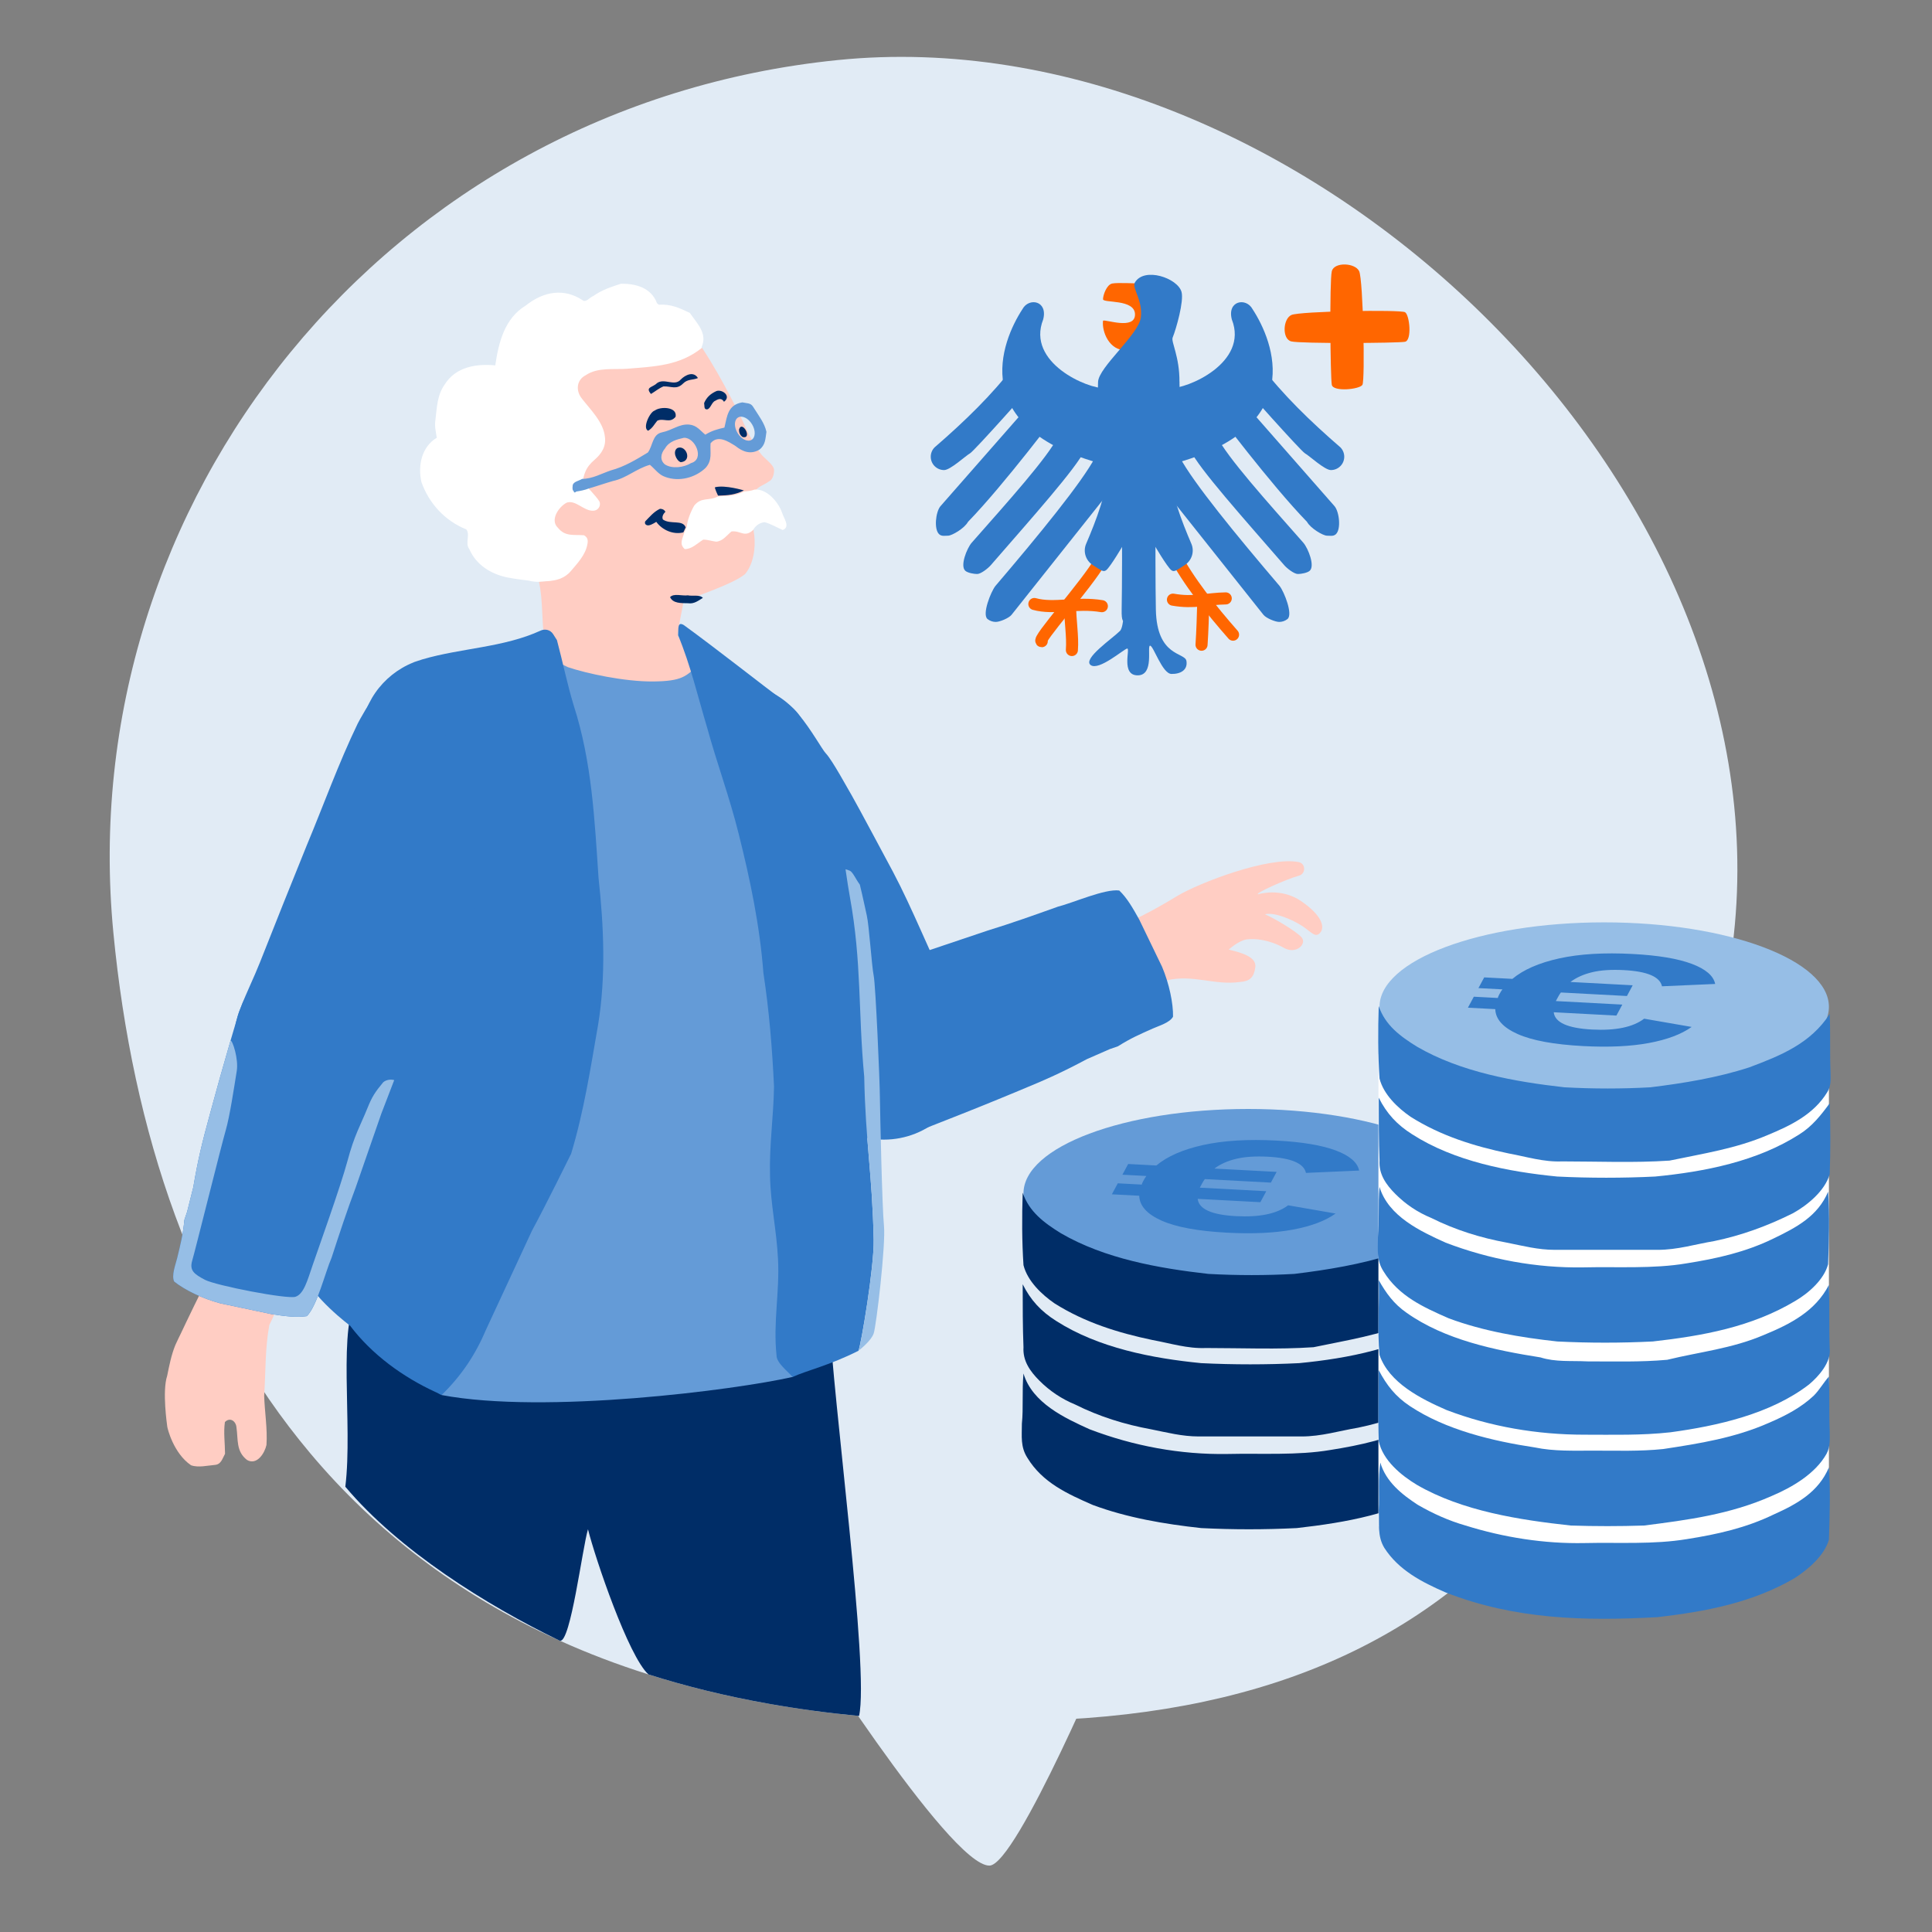 <?xml version="1.0" encoding="UTF-8"?>
<svg id="Illus" xmlns="http://www.w3.org/2000/svg" viewBox="0 0 480 480">
  <rect x="0" y="0" width="480" height="480" fill="#808080" stroke="none"/>
  <defs>
    <style>
      .cls-1 {
        fill: #002d67;
      }

      .cls-2 {
        fill: none;
        stroke: #f60;
        stroke-linecap: round;
        stroke-miterlimit: 10;
        stroke-width: 3px;
      }

      .cls-3 {
        fill: #e1ebf5;
      }

      .cls-4 {
        fill: #96bee6;
      }

      .cls-5 {
        fill: #327ac8;
      }

      .cls-6 {
        fill: #fff;
      }

      .cls-7 {
        fill: #f60;
      }

      .cls-8 {
        fill: #649bd7;
      }

      .cls-9 {
        fill: #ffcdc3;
      }

      .cls-10 {
        fill: #002d67;
      }
    </style>
  </defs>
  <path class="cls-3" d="M197.226,402.185s38.585,61.32,48.578,61.32c6.738 0,30.44-56.54,30.44-56.54l-79.018-4.78Z"/>
  <path class="cls-3" d="M430.75,232.401c-12.383,112.775-52.962,188.877-166.265,194.789-18.242.95-35.238.623-51.062-.865-7.78-.739-15.265-1.753-22.485-3.04-10.525-1.869-20.459-4.307-29.833-7.284-7.706-2.428-15.032-5.225-21.979-8.361h-.011c-.148-.063-.285-.127-.433-.201-25.199-11.422-45.53-27.246-61.597-46.375-29.041-34.53-44.147-79.818-48.919-129.338C17.863,124.662,96.013,26.296,208.081,14.926c112.881-11.454,235.273,102.683,222.669,217.475Z"/>
  <path class="cls-10" d="M213.423,426.325c-7.78-.739-15.265-1.753-22.485-3.04-10.525-1.869-20.459-4.307-29.833-7.284-4.94-4.412-13.217-28.819-15.022-36.061-1.404,4.645-4.318,28.26-6.957,27.7h-.011c-.032-.01-.074-.021-.105-.042-.106-.053-.222-.105-.327-.158-17.693-8.593-39.576-22.211-52.888-38.067,1.932-15.718-2.175-40.252,3.368-47.842l116.903,5.627c.718,19.382,9.997,87.735,7.358,99.168Z"/>
  <g>
    <path class="cls-9" d="M47.462,364.042c-4.394-3.004-5.868-9.208-5.906-9.599-.037-.392-1.299-8.796-.022-12.629.515-2.545,1.013-5.101,1.987-7.529,0,0,.024-.078.12-.272.021-.034.034-.094.055-.127.131-.29.346-.757.7-1.488.055-.128.127-.246.192-.391.055-.128.126-.245.192-.39.055-.128.1-.24.172-.357.71-1.504,1.753-3.705,3.302-6.887,2.764-5.741,5.577-10.92,6.368-12.329.126-.245.208-.38.208-.38.075-.161.157-.296.25-.448,2.635-4.319,8.291-5.689,12.61-3.054,3.95,2.41,5.437,7.306,3.658,11.433-.001.115-.035.209-.07.303-1.284,2.861-4.364,9.308-4.364,9.308-1.086,5.863-.882,11.615-1.28,17.599.12,3.924.845,8.218.572,12.18-.427,2.023-2.351,5.139-4.823,3.747-2.753-2.141-2.189-4.957-2.632-8.086-.124-1.574-1.598-2.636-2.873-1.338-.377,2.584.028,5.322.033,7.885-.688,1.241-.965,2.64-2.539,2.764-1.77.142-4.091.733-5.91.085Z"/>
    <g>
      <path class="cls-9" d="M323.498,230.039c-2.313-1.504-6.767-3.485-9.231-2.893,2.274.965,7.672,4.145,9.091,5.718,1.419,1.573-1.27,4.378-4.375,2.633-3.55-1.996-7.203-2.409-9.252-2.104-2.05.304-4.455,2.537-4.455,2.537,3.3.772,6.938,1.839,6.601,4.377-.337,2.538-1.372,3.464-3.702,3.649-6.502.938-11.635-1.967-18.409-.376-1.154.251-4.924,2.126-6.078,2.377-0-.001-.001-.002-.001-.002-2.997,1.109-6.541.556-9.119-1.925-2.581-2.484-3.346-6.467-1.899-9.743,1.132-2.562,3.226-4.161,5.567-4.837,1.956-.68,4.403-1.211,6.232-2.325,3.597-1.801,8.09-4.566,8.09-4.566,5.447-3.256,22.67-9.853,30.103-8.374,1.781.354,1.805,2.91.051,3.379-3.116.834-11.224,4.504-10.12,4.615,0,0,5.562-1.792,10.684,1.709,5.122,3.501,5.816,6.316,4.866,7.652-1.25,1.758-2.327.002-4.64-1.503Z"/>
      <g>
        <path class="cls-5" d="M166.308,177.319c-2.726,3.301-4.261,7.211-4.645,11.16-.012.26-.044.505-.056.765-.046.876-.039,1.728.025,2.594.012.314.023.628.051.922.021.221.062.458.103.695.1.658.216,1.296.353,1.95.047.107.078.234.109.36.062.458.157.875.253,1.292.415,1.629.944,3.284,1.583,4.929.301.824.623,1.664.98,2.502,4.539,9.875,10.193,19.383,15.243,28.968,5.021,9.291,9.954,18.323,15.029,27.506,1.957,3.54,3.673,7.402,5.591,10.781.345.671.729,1.325,1.151,1.961.013.021.025.046.039.067.003.004.001-.009.004-.007,1.114,1.671,2.48,3.212,4.109,4.557,8.957,7.396,22.212,6.13,29.608-2.826,4.329-5.242,5.668-11.952,4.258-18.103l.019-.015c.006-1.929-3.476-8.973-4.809-11.979-4.025-8.161-8.709-19.862-13.435-28.773,0,0-9.336-17.483-10.239-18.972-.902-1.49-4.801-8.737-6.45-10.471-.883-.898-3.649-5.992-6.764-9.681-.04-.033-.06-.05-.063-.087-.316-.396-.645-.735-.954-1.058-.024-.053-.064-.087-.104-.12-.557-.596-1.168-1.168-1.832-1.716-8.815-7.279-21.859-6.033-29.154,2.802Z"/>
        <circle class="cls-5" cx="182.329" cy="190.947" r="1.85"/>
      </g>
      <path class="cls-8" d="M204.164,274.501c0,4.802-.679,9.448-1.957,13.833-5.976,20.906,12.339,39.252-5.293,53.767-14.113,3.214-61.505,9.343-87.2,4.494,0-.6-5.617-73.294-5.59-73.894.025-.261.025-.522.025-.783.131-12.137,1.097-59.717,1.592-71.227-8.17-1.357-14.381-8.482-14.381-17.069,0-7.151,4.333-13.285,10.492-15.895.052-.026.078-.026.078-.026.417-.235.861-.418,1.279-.601.052,0,2.924-.939,2.976-.965,0,0,3.549-1.227,9.5-2.323,1.827-.339,5.768-1.122,8.718-1.513l2.27-.418s25.917-3.784,48.259,4.098c3.681,1.279,13.676,6.316,16.103,8.065,7.152,5.168,7.805,11.901,7.543,15.451-.157,2.245.052,4.724,0,6.968-.105,5.272-.157,6.734,0,9.161.705,10.284.705,14.433.705,14.433,1.018,9.84,1.41,19.575,2.323,30.38.574,4.176,1.305,10.205,1.984,16.443.052.287.078.574.105.861.131,1.305.261,2.61.391,3.915,0,.105,0,.209.026.287.026.861.052,1.696.052,2.558Z"/>
      <g>
        <path class="cls-5" d="M209.267,244.176c-9.187,7.108-10.872,20.317-3.764,29.504,4.636,5.991,11.865,8.768,18.882,8.019.615-.039,1.395-.06,2.1-.266.246-.072,2.156-.636,2.365-.71.459-.155,2.751-1.071,3.583-1.392,8.636-3.382,13.815-5.475,20.456-8.237,7.207-2.969,10.977-4.665,17.145-7.953l5.695-2.492c.041-.032,2.005-.693,2.005-.693,3.336-2.086,5.282-2.898,8.637-4.405,1.52-.68,4.28-1.463,5.066-2.963.066-3.285-.939-8.162-2.719-12.381l-5.672-11.733c-1.61-2.887-3.026-5.379-4.969-7.229-3.567-.474-11.403,3.048-15.267,4.025-5.712,2.043-11.637,4.153-17.426,5.926-.057.011-18.409,6.191-18.409,6.191l-11.22,3.369c-.03.02-.083.049-.123.073-2.238.728-4.396,1.823-6.364,3.346Z"/>
        <circle class="cls-5" cx="222.137" cy="260.81" r="1.85" transform="translate(-81.195 420.048) rotate(-77.276)"/>
      </g>
      <g>
        <path class="cls-6" d="M171.386,77.739c-2.493-1.166-4.724-2.267-7.702-2.023l-.459-.391c-1.427-3.822-5.196-4.882-8.96-4.831-2.418.798-4.672,1.497-6.857,3.046-.914.332-1.823,1.776-2.744.996-4.432-2.89-9.437-2.308-14.098,1.413-5.22,3.168-6.695,9.198-7.518,14.831-4.748-.467-9.815.377-12.543,4.711-1.917,2.726-1.935,5.639-2.343,9.012-.221,1.474.145,2.814.349,4.253-3.752,2.277-4.743,6.897-3.806,11.016,1.892,5.325,5.841,9.625,11.153,11.758,1.055,1.369-.408,3.373.746,4.905,1.688,3.886,5.3,6.159,9.395,7.021,1.825.346,3.731.613,5.629.831l.004.026s1.483.482,4.678.107c1.027-.063,2.04-.192,2.964-.515.042-.009.076-.014.119-.024,5.368-1.244,20.557-13.441,27.172-22.802,6.644-9.401,6.516-12.144,7.125-15.903,1.512-9.334.617-18.943.617-18.943h0c1.52-3.378-1.077-5.82-2.923-8.494Z"/>
        <path class="cls-9" d="M192.304,116.61c.071.858-.222,2.592-1.291,3.009-1.191.916-2.839,1.277-3.358,2.421-.087.167-.139.384-.166.613-.907,3.088-.421,7.857-.195,9.647.012.036.017.054.004.079.044.267.066.459.095.551.383,3.241-.211,7.251-2.297,9.711-2.966,2.458-11.749,5.295-15.316,6.802-.181,1.898-1.387,6.43-1.308,8.387.172,2.127,6.107,5.656,4.975,7.454-3.037,2.74-3.949,3.949-11.115,4.025-7.165.075-16.741-2.023-21.225-3.549-1.876-.868-4.103-1.966-5.362-3.67-.682-1.145-.43-2.186-.531-3.454-.661-4.754-.322-9.537-1.293-14.073.555-.029,1.292-.124,1.863-.155,2.322-.128,4.445-.655,6.015-2.5,1.562-1.834,3.605-3.98,4.092-6.495.265-1.064.181-1.898-.807-2.427-2.568-.21-4.659.391-6.47-1.859-2.039-1.897.168-5.236,2.224-6.265,2.238-.707,4.196,2.137,6.582,2.023,1.117-.012,1.95-1.176,1.527-2.263-.623-1.024-1.515-1.883-2.29-2.819l-.019.006c-.012-.036-.035-.049-.065-.08-.029-.031-.059-.061-.094-.11-.155-.171-.427-.465-.827-.779-.644-.517-.827-1.54-.827-1.54.093-.53.221-1.01.36-1.454.07-.223.146-.426.24-.636.465-1.127,1.197-2.039,2.329-3.017,1.761-1.517,2.889-3.334,2.517-5.778-.384-3.561-3.642-6.715-5.641-9.305-1.717-2.079-1.343-4.759.884-5.883,2.995-2.047,6.998-1.35,10.394-1.621,6.805-.568,12.958-.731,18.509-5.205,2.775,4.227,5.158,8.477,7.477,12.968.041.067.1.188.163.329.128.279.333.675.563,1.083l.169.347,1.008,1.923,2.128,4.617.882,1.557s.736,1.418,1.06,1.936c.063.2.864,1.178,1.006,1.373.878,1.324,3.168,2.682,3.43,4.08Z"/>
        <g>
          <path class="cls-1" d="M163.228,95.191c1.859-1.351,4.357.927,5.919-.914,1.107-1.118,3.164-2.143,4.253-.349-1.241.53-2.552.209-3.659,1.328-1.661,1.678-2.942.67-4.905.745-1.078.431-2.121,1.287-3.099,1.881-1.514-1.76.385-1.573,1.492-2.691Z"/>
          <path class="cls-1" d="M162.673,102.001c1.369-1.054,5.657-.978,5.179,1.545-1.398,1.742-2.977.244-4.544.972-.781.92-1.136,1.806-2.278,2.499-1.509-.647.467-4.748,1.644-5.016Z"/>
          <path class="cls-1" d="M178.03,97.145c1.503-.466,3.705,1.323,1.846,2.674-.594-.979-1.346-.746-2.161-.251-.915.332-1.2,2.068-2.051,2.138-.85.07-.594-.979-.728-1.567.647-1.509,1.69-2.365,3.094-2.994Z"/>
          <path class="cls-6" d="M172.482,125.606c1.789-2.202,3.595-1.066,5.977-2.289,2.388-.11,4.189-.087,6.408-1.211.851-.07,1.701-.14,2.616-.471,2.977-.244,5.808,2.949,6.803,5.693.367,1.34,2.178,3.589.186,4.352-1.509-.647-2.953-1.556-4.526-1.941-1.276.105-2.319.961-2.837,1.945-2.15,1.975-3.076.081-5.365.355-1.206.955-2.115,2.4-3.816,2.539-1.212-.158-2.097-.513-3.21-.507-1.468.891-2.802,2.371-4.603,2.347-1.479-1.334-.471-2.616-.087-4.189l.583-1.247c.123-1.637.898-3.67,1.871-5.377Z"/>
          <path class="cls-9" d="M187.297,132.379c.04.188.073.357.095.551-.029-.091-.051-.284-.095-.551Z"/>
          <path class="cls-1" d="M168.317,111.3c2.156-.862,3.78,3.286.803,3.53-1.148-.42-2.108-2.738-.803-3.53Z"/>
          <path class="cls-1" d="M163.985,126.406c.687.029,1.049.257,1.346.746-.717.658-.909,1.445-.612,1.934,1.905,1.299,4.876-.058,5.639,1.935l-.583,1.247c-2.517.635-5.272-.595-6.722-2.617-.816.495-1.794,1.089-2.418.798-.623-.291-.332-.915-.332-.915,1.107-1.118,2.115-2.4,3.682-3.128Z"/>
          <path class="cls-1" d="M177.639,121.058c2.517-.635,7.171.782,7.171.782-2.22,1.124-3.933,1.216-6.406,1.301-.099-.163-.929-1.984-.765-2.083Z"/>
          <path class="cls-1" d="M166.476,148.356c.944-1.019,2.977-.244,4.416-.448,1.049.257,2.977-.244,3.734.636-1.142.693-2.185,1.549-3.659,1.328-1.8-.023-3.763.052-4.491-1.515Z"/>
          <path class="cls-1" d="M183.61,106.706c.74-2.458,3.448,2.372.926,1.893-.722-.454-.955-1.206-.926-1.893Z"/>
        </g>
        <path class="cls-9" d="M182.802,101.1l-.012.024-.169-.347c.052.103.123.201.181.323Z"/>
        <path class="cls-8" d="M189.144,104.26c-.212-.353-.423-.707-.653-1.054-.477-.75-.961-1.458-1.408-2.177-.588-.975-1.617-.81-2.657-1.062-3.625.625-3.754,3.387-4.445,6.266-1.775.401-3.121.766-4.747,1.76-1.281-1.016-2.07-2.308-3.974-2.507-2.585-.204-4.071,1.366-6.85,1.944-2.356.524-2.207,3.338-3.446,4.991-2.937,1.788-5.88,3.558-9.147,4.43-2.409.801-4.542,2.095-7.192,2.131-.804.494-2.244.689-2.343,1.64-.109.795-.014,1.286.226,1.35.077.436.318.5.668.149,1.029-.165,2.033-.342,3.12-.765,2.092-.601,3.907-1.254,5.998-1.854,3.379-.707,5.74-3.053,9.177-4.019,1.387,1.163,2.182,2.473,3.857,3.024,3.437,1.256,7.456.167,9.987-2.274,1.727-1.946,1.068-3.779,1.22-6.088,1.785-2.205,4.419-.455,6.218.678,1.746,1.41,3.768,2.172,5.906.897,1.534-1.165,1.492-2.693,1.76-4.438-.253-1.121-.727-2.112-1.273-3.02ZM171.707,115.046c-1.795,1.089-4.673,1.497-6.478.36-1.282-1.008-1.159-2.645.012-4.025.974-1.707,2.902-2.207,4.667-2.609,2.814-.145,5.231,5.308,1.8,6.274ZM186.732,109.275c-.991.602-2.549-.152-3.478-1.684-.929-1.532-.879-3.261.111-3.862.991-.602,2.549.152,3.478,1.684.929,1.532.879,3.261-.111,3.862Z"/>
      </g>
      <path class="cls-5" d="M148.707,218.13c-.991-14.616-1.644-28.788-6.159-42.83-1.645-5.403-2.741-10.884-4.176-16.26-.304-.511-.631-1.022-.973-1.533-.672-1.006-1.951-1.354-3.05-.85-9.234,4.238-19.699,4.319-29.372,7.153l-.352.115c-.389.112-.77.242-1.149.376l-.586.192c-.05.019-.082.051-.13.07-7.736,3.058-13.217,10.587-13.217,19.411,0,9.431,6.254,17.394,14.839,19.986-.496,12.52-2.312,37.03-7.243,53.576-5.341,17.918-25.353,48.823-21.982,58.475,2.155,6.17,11.825,13.357,11.825,13.357,5.377,7.125,13.076,12.737,21.193,16.469.548.209.992.548,1.54.757,4.959-4.828,8.456-10.101,11.092-16.365,1.831-3.918,11.371-24.49,11.371-24.49,3.35-6.155,9.718-19.097,9.718-19.097,3.184-10.544,4.828-21.298,6.708-32.077,1.957-11.954,1.409-24.482.104-36.436Z"/>
      <g>
        <path class="cls-5" d="M110.601,163.451c-4.281,0-8.273,1.305-11.563,3.523-.208.157-.417.287-.626.444-.705.522-1.357,1.07-1.984,1.67-.234.209-.47.418-.678.626-.157.157-.314.339-.47.522-.443.496-.862.992-1.279,1.514-.052.104-.131.209-.208.313-.314.339-.575.679-.835,1.018-.992,1.357-1.931,2.819-2.793,4.359-.443.757-.887,1.54-1.305,2.349-4.724,9.787-8.456,20.202-12.632,30.198-3.967,9.787-7.792,19.342-11.641,29.102-1.484,3.763-3.369,7.545-4.754,11.175-.298.693-.558,1.406-.779,2.136-.008.024-.019.048-.027.072-.001.005.008-.004.008-.001-.579,1.923-.898,3.958-.898,6.069,0,11.615,9.415,21.031,21.031,21.031,6.798,0,12.825-3.239,16.67-8.243l.024.005c1.491-1.224,4.706-8.393,6.175-11.335,3.73-8.3,9.771-19.362,13.634-28.679,0,0,7.537-18.33,8.11-19.974.575-1.644,3.681-9.265,3.967-11.641.131-1.253,2.199-6.213,3.06-10.963,0-.052.154-.719.18-.745.095-.493.09-.685.143-1.129.024-.083.037-.161.037-.213.105-.809.157-1.644.157-2.505,0-11.432-9.266-20.697-20.723-20.697Z"/>
        <circle class="cls-5" cx="110.293" cy="184.482" r="1.85"/>
      </g>
      <g>
        <path class="cls-5" d="M169.899,155.303c8.456,6.15,18.12,13.837,26.466,20.096,4.942,3.844,6.545,12.926,9.071,18.637,2.636,5.601,4.623,22.838,5.721,28.878,2.965,16.253,2.008,28.247,3.546,44.609.329,16.253,2.031,24.262,2.361,40.515.117,6.764-3.139,26.135-3.797,27.563-7.21,3.642-12.728,4.852-16.352,6.5-1.098-1.318-3.986-3.466-3.986-5.333-.879-8.346.802-15.642.362-23.988-.329-7.028-1.867-13.727-1.977-20.645-.22-7.467.879-14.715.988-22.183-.439-9.444-1.208-18.888-2.636-28.223-.879-11.641-3.294-23.281-6.15-34.592-2.196-8.895-5.381-17.461-7.797-26.246-2.306-7.687-4.173-15.704-7.248-23.061.115-1.64-.22-3.514,1.428-2.526Z"/>
        <path class="cls-4" d="M217.063,331.3c-.6,1.775-3.393,3.993-3.758,4.28.652-1.566,3.889-20.802,3.758-27.535-.339-16.26-2.036-24.273-2.349-40.533-1.54-16.339-.6-28.345-3.55-44.605-.313-1.644-.679-4.098-1.096-6.943.339.078.679.209,1.07.365.731.313,1.455,2.053,2.487,3.46.682,2.752,1.515,6.763,1.724,7.65.574,2.453,1.218,12.51,1.714,14.938.496,2.453,1.514,26.283,1.54,30.041.052,3.732.548,27.562,1.018,32.155.47,4.593-1.905,24.873-2.558,26.726Z"/>
      </g>
      <g>
        <g>
          <path class="cls-5" d="M100.213,258.533c0,2.505-.47,4.881-1.253,7.099-.026.026-.026.105-.026.13l-.991,2.584-3.21,8.352s-6.343,18.296-6.368,18.348c-2.14,5.664-4.098,11.641-5.977,17.409-1.592,3.654-3.602,12.006-6.16,14.538-2.662.392-5.481,0-8.77-.496l-12.736-2.688c-4.437-1.175-8.901-3.367-11.458-5.429-.705-1.54.366-4.202.757-5.82.862-3.576,1.41-5.612,1.801-9.527,0,0,.679-1.957.679-2.01l1.513-6.029c1.174-6.89,2.14-10.91,4.202-18.427,1.644-6.081,3.001-10.962,5.063-18.035.314-1.018.6-2.088.939-3.184.261-.861.94-3.236,1.097-3.68.078-.209.783-2.062.888-2.323.261-.679.73-1.305,1.07-1.801,3.706-6.029,10.309-10.048,17.905-10.048,10.153,0,18.635,7.204,20.619,16.782v.026c.261,1.357.417,2.767.417,4.228Z"/>
          <circle class="cls-5" cx="79.168" cy="258.54" r="1.85"/>
        </g>
        <path class="cls-4" d="M97.942,268.347l-3.21,8.352s-6.343,18.296-6.368,18.348c-2.14,5.664-4.098,11.641-5.977,17.409-1.592,3.654-3.602,12.006-6.16,14.538-2.662.392-5.481,0-8.77-.496l-12.736-2.688c-4.437-1.175-8.901-3.367-11.458-5.429-.705-1.54.366-4.202.757-5.82.862-3.576,1.41-5.612,1.801-9.527,0,0,.679-1.957.679-2.01l1.513-6.029c1.174-6.89,2.14-10.91,4.202-18.427,1.644-6.081,3.001-10.962,5.063-18.035.47-.13,2.036,4.541,1.54,7.569-.652,4.02-1.723,11.197-2.715,14.642-1.018,3.445-7.622,30.015-8.352,32.468-.705,2.427.443,3.315,3.158,4.75,2.74,1.436,20.431,4.871,22.493,4.219,2.088-.679,2.959-4.011,4.31-7.965,1.261-3.69,6.871-19.316,8.62-25.789,1.722-6.473,3.177-8.696,5.03-13.289,1.044-2.584,1.776-3.764,3.838-6.243.757-.652,1.853-.783,2.741-.548Z"/>
      </g>
    </g>
  </g>
  <g>
    <ellipse class="cls-8" cx="310.106" cy="296.504" rx="55.825" ry="20.984"/>
    <path class="cls-1" d="M254.083,296.306c1.584,4.751,5.345,7.523,9.502,10.096,10.888,6.335,24.349,8.71,36.623,10.096,7.127.396,14.451.396,21.38,0,8.116-.99,16.629-2.376,24.547-4.949,7.918-2.969,15.243-5.939,19.994-13.263.198,4.751,0,9.7.198,14.451,0,1.782.198,3.365-.792,4.949-3.365,5.543-9.106,8.314-14.847,10.69-7.918,3.365-15.837,4.553-24.349,6.335-8.908.594-17.817.198-26.725.198-4.553.198-8.908-1.188-13.263-1.98-8.512-1.782-16.827-4.355-24.349-9.106-3.167-2.178-6.731-5.543-7.72-9.502-.396-5.939-.396-12.076-.198-18.014Z"/>
    <path class="cls-1" d="M254.083,319.071c1.98,3.959,4.553,6.731,8.314,9.106,10.492,6.731,23.953,9.304,36.029,10.492,7.918.396,16.431.396,24.349,0,12.274-1.188,25.339-3.761,35.831-10.492,3.167-1.98,5.345-4.751,7.523-7.72.198,5.939.198,11.878,0,17.619-1.188,4.157-5.543,7.72-9.106,9.7-6.335,3.167-12.867,5.543-19.598,6.929-4.751.792-9.106,2.178-14.055,2.178h-25.537c-4.157,0-7.918-.99-11.878-1.782-6.533-1.188-12.867-3.167-18.806-6.137-3.365-1.386-6.335-3.365-8.908-5.939-2.376-2.376-4.157-4.949-3.959-8.314-.198-4.949-.198-10.294-.198-15.639Z"/>
    <path class="cls-1" d="M254.281,341.243h0c2.178,7.325,10.294,11.086,16.431,13.857,10.888,4.157,22.568,6.335,34.247,6.137,8.314-.198,17.421.396,25.537-.99,7.523-1.188,14.649-2.771,21.578-6.137,5.741-2.771,11.086-5.543,13.659-11.68.396,5.939.198,12.076,0,18.014-.99,3.761-4.751,7.127-8.116,9.106-10.888,6.533-23.161,8.71-35.435,10.096-7.918.396-15.837.396-23.755,0-9.106-.99-18.41-2.573-26.923-5.741-6.335-2.771-12.472-5.543-16.233-11.68-1.782-2.771-1.386-5.345-1.386-8.512.396-3.959 0-8.117.396-12.472h0Z"/>
    <path class="cls-5" d="M320.029,299.454l11.798,2.047c-2.558,1.826-6.105,3.158-10.641,3.999-4.537.841-9.976,1.092-16.314.756-7.247-.386-12.676-1.384-16.288-2.997-3.613-1.612-5.462-3.672-5.548-6.178l-6.793-.361,1.466-2.729,5.957.317c.036-.2.166-.509.39-.927.294-.548.547-.951.758-1.21l-5.957-.317,1.431-2.663,7.002.372c2.735-2.289,6.62-3.987,11.66-5.094,5.037-1.107,11.11-1.472,18.217-1.094,6.339.337,11.237,1.156,14.697,2.455,3.456,1.3,5.394,2.965,5.808,4.992l-13.211.583c-.518-2.372-3.668-3.712-9.449-4.019-3.136-.167-5.774.009-7.915.526-2.143.518-3.937,1.325-5.385,2.419l15.467.823-1.431,2.663-16.408-.872c-.211.258-.457.651-.74,1.177l-.512.953,16.512.878-1.466,2.729-15.572-.828c.283,2.54,3.455,3.971,9.517,4.294,5.852.311,10.168-.586,12.949-2.693Z"/>
  </g>
  <g>
    <path class="cls-6" d="M454.388,379.163s-24.216,15.206-55.861,15.206c-31.645,0-56.061-15.206-56.061-15.206v-117.259h111.922v117.259Z"/>
    <g>
      <ellipse class="cls-4" cx="398.563" cy="250.142" rx="55.825" ry="20.984"/>
      <path class="cls-5" d="M342.54,249.944c1.584,4.751,5.345,7.523,9.502,10.096,10.888,6.335,24.349,8.71,36.623,10.096,7.127.396,14.451.396,21.38,0,8.116-.99,16.629-2.376,24.547-4.949,7.918-2.969,15.243-5.939,19.994-13.263.198,4.751,0,9.7.198,14.451,0,1.782.198,3.365-.792,4.949-3.365,5.543-9.106,8.314-14.847,10.69-7.918,3.365-15.837,4.553-24.349,6.335-8.908.594-17.817.198-26.725.198-4.553.198-8.908-1.188-13.263-1.98-8.512-1.782-16.827-4.355-24.349-9.106-3.167-2.178-6.731-5.543-7.72-9.502-.396-5.939-.396-12.076-.198-18.014Z"/>
      <path class="cls-5" d="M342.54,272.709c1.98,3.959,4.553,6.731,8.314,9.106,10.492,6.731,23.953,9.304,36.029,10.492,7.918.396,16.431.396,24.349,0,12.274-1.188,25.339-3.761,35.831-10.492,3.167-1.98,5.345-4.751,7.523-7.72.198,5.939.198,11.878,0,17.619-1.188,4.157-5.543,7.72-9.106,9.7-6.335,3.167-12.867,5.543-19.598,6.929-4.751.792-9.106,2.178-14.055,2.178h-25.537c-4.157,0-7.918-.99-11.878-1.782-6.533-1.188-12.867-3.167-18.806-6.137-3.365-1.386-6.335-3.365-8.908-5.939-2.376-2.376-4.157-4.949-3.959-8.314-.198-4.949-.198-10.294-.198-15.639Z"/>
      <path class="cls-5" d="M342.738,294.881h0c2.178,7.325,10.294,11.086,16.431,13.857,10.888,4.157,22.568,6.335,34.247,6.137,8.314-.198,17.421.396,25.537-.99,7.523-1.188,14.649-2.771,21.578-6.137,5.741-2.771,11.086-5.543,13.659-11.68.396,5.939.198,12.076,0,18.014-.99,3.761-4.751,7.127-8.116,9.106-10.888,6.533-23.161,8.71-35.435,10.096-7.918.396-15.837.396-23.755,0-9.106-.99-18.41-2.573-26.923-5.741-6.335-2.771-12.472-5.543-16.233-11.68-1.782-2.771-1.386-5.345-1.386-8.512.396-3.959 0-8.117.396-12.472h0Z"/>
      <path class="cls-5" d="M342.54,318.042c1.782,3.167,3.761,5.939,6.929,8.116,9.502,6.731,21.974,9.304,33.257,11.086,3.761,1.188,7.523.792,11.68.99,6.533,0,13.263.198,19.796-.396,8.116-1.98,16.035-2.771,23.953-6.137,6.731-2.771,12.867-5.939,16.233-12.472.198,5.345,0,10.492.198,15.837.396,3.365-2.771,6.929-5.147,8.908-9.502,7.325-22.766,10.294-34.445,11.878-7.127.792-14.253.594-21.38.594-11.68,0-23.359-1.98-34.247-6.137-6.335-2.771-14.253-6.731-16.629-13.659-.594-6.335-0-12.67-.198-18.608Z"/>
      <path class="cls-5" d="M342.54,340.412c1.98,3.761,4.157,6.533,7.72,8.908,8.908,5.939,20.588,8.71,31.08,10.294,4.751.99,9.7.792,14.649.792,5.741,0,11.482.198,17.223-.396,9.106-1.386,17.817-2.771,26.329-6.533,4.157-1.782,7.918-3.761,11.086-6.731,1.386-1.386,2.376-3.167,3.761-4.751.198,4.553,0,9.106.198,13.461,0,1.98.198,3.959-.792,5.741-2.771,4.949-8.512,8.314-13.659,10.492-10.294,4.553-20.786,5.939-31.674,7.325-6.137.198-12.076.198-18.212,0-12.67-1.386-26.923-3.563-38.207-10.096-3.959-2.376-8.512-6.137-9.502-10.888-.198-5.939-0-11.878-0-17.619Z"/>
      <path class="cls-5" d="M342.936,363.375h0c1.386,4.751,5.345,7.918,9.304,10.492,3.761,2.178,7.72,3.959,11.878,5.147,9.502,2.969,19.598,4.553,29.496,4.355,8.512-.198,17.223.396,25.537-.99,7.523-1.188,14.649-2.772,21.578-6.137,5.741-2.573,11.086-5.543,13.659-11.68.396,5.939.198,12.076,0,18.014-1.188,3.959-5.147,7.325-8.512,9.502-10.492,6.137-22.172,8.314-34.049,9.7-18.212.99-35.435.594-52.658-6.137-5.939-2.573-11.68-5.543-15.243-11.086-1.782-2.969-1.188-5.939-1.386-9.304.198-3.959-.198-7.918.396-11.878h0Z"/>
      <path class="cls-5" d="M408.486,253.092l11.798,2.047c-2.558,1.826-6.105,3.158-10.641,3.999-4.537.841-9.976,1.092-16.314.756-7.247-.386-12.676-1.384-16.288-2.997-3.613-1.612-5.462-3.672-5.548-6.178l-6.793-.361,1.466-2.729,5.957.317c.036-.2.166-.509.39-.927.294-.548.547-.951.758-1.21l-5.957-.317,1.431-2.663,7.002.372c2.735-2.289,6.62-3.987,11.66-5.094,5.037-1.107,11.11-1.472,18.217-1.094,6.339.337,11.237,1.156,14.697,2.455,3.456,1.3,5.394,2.965,5.808,4.992l-13.211.583c-.518-2.372-3.668-3.712-9.449-4.019-3.136-.167-5.774.009-7.915.526-2.143.518-3.937,1.325-5.385,2.419l15.467.823-1.431,2.663-16.408-.872c-.211.258-.457.651-.74,1.177l-.512.953,16.512.878-1.466,2.729-15.572-.828c.283,2.54,3.455,3.971,9.517,4.294,5.852.311,10.168-.586,12.949-2.693Z"/>
    </g>
  </g>
  <g>
    <g>
      <path class="cls-5" d="M234.558,116.787c-.835,0-1.67-.314-2.316-.942-1.31-1.279-1.335-3.378-.056-4.688,7.596-6.568,14.437-13.243,19.669-20.149,1.282-1.31,3.378-1.333,4.688-.056,1.31,1.279,1.335,3.378.056,4.688,0,0-14.51,16.385-15.617,17.004-1.107.62-4.868,4.144-6.424,4.144Z"/>
      <path class="cls-5" d="M242.765,142.61c-.755,0-2.291-.256-2.914-.781-1.399-1.18.35-5.557,1.53-6.956,9.125-10.35,18.937-21.233,21.586-26.557,1.181-1.397,4.752-2.367,6.151-1.188,1.399,1.18,1.577,3.272.397,4.672-1.98,4.395-13.428,17.178-23.337,28.597-.656.777-2.47,2.213-3.414,2.213Z"/>
      <path class="cls-5" d="M235.545,133.088c-.755,0-1.55.201-2.173-.323-1.399-1.18-.906-5.594.274-6.993l24.359-27.769c1.181-1.397,3.272-1.576,4.672-.397,1.399,1.18,1.577,3.272.397,4.672,0,0-13.522,18.044-22.571,27.368-.891,1.645-4.014,3.442-4.957,3.442Z"/>
      <path class="cls-5" d="M247.405,154.516c-.718,0-1.44-.231-2.048-.709-1.438-1.131.812-6.779,1.944-8.219,10.792-12.654,21.492-25.715,24.832-32.034,1.132-1.439,4.069-1.927,5.507-.795,1.438,1.131,1.611,4.828.479,6.267l-26.796,33.717c-.654.831-2.937,1.773-3.918,1.773Z"/>
      <path class="cls-7" d="M283.984,70.44c-1.377.018-6.285-.282-7.663,0-1.377.282-2.278,2.878-2.278,3.902,0,1.024,7.946-.14,7.946,3.788,0,3.928-7.369,1.157-7.946,1.543-.332,2.701,1.562,7.541,5.806,7.33,4.244-.21,6.98-4.84,7.015-4.945.035-.105-1.543-10.943-1.543-10.943l-1.338-.675Z"/>
      <path class="cls-5" d="M274.609,96.453c-4.312.227-19.672-6.338-15.436-17.08,1.225-4.692-3.556-5.522-5.144-2.572-5.288,8.095-13.844,29.503,19.978,38.506,4.803,1.278.602-18.853.602-18.853Z"/>
      <path class="cls-2" d="M273.438,139.259c-3.441,6.019-16.112,20.041-14.616,20.041"/>
      <path class="cls-2" d="M273.752,150.602c-6.293-1.06-11.876.824-16.768-.538"/>
      <path class="cls-2" d="M265.861,150.333c0,3.964.708,7.663.448,11.164"/>
      <path class="cls-5" d="M330.661,116.787c.835 0,1.67-.314,2.316-.942,1.31-1.279,1.335-3.378.056-4.688-7.596-6.568-14.437-13.243-19.669-20.149-1.282-1.31-3.378-1.333-4.688-.056-1.31,1.279-1.335,3.378-.056,4.688,0,0,14.51,16.385,15.617,17.004,1.107.62,4.868,4.144,6.424,4.144Z"/>
      <path class="cls-5" d="M322.454,142.61c.755 0,2.291-.256,2.914-.781,1.399-1.18-.35-5.557-1.53-6.956-9.125-10.35-18.937-21.233-21.586-26.557-1.181-1.397-4.752-2.367-6.151-1.188-1.399,1.18-1.577,3.272-.397,4.672,1.98,4.395,13.428,17.178,23.337,28.597.656.777,2.47,2.213,3.414,2.213Z"/>
      <path class="cls-5" d="M329.674,133.088c.755 0,1.55.201,2.173-.323,1.399-1.18.906-5.594-.274-6.993l-24.359-27.769c-1.181-1.397-3.272-1.576-4.672-.397-1.399,1.18-1.577,3.272-.397,4.672,0,0,13.522,18.044,22.571,27.368.891,1.645,4.014,3.442,4.957,3.442Z"/>
      <path class="cls-5" d="M317.815,154.516c.718 0,1.44-.231,2.048-.709,1.438-1.131-.812-6.779-1.944-8.219-10.792-12.654-21.492-25.715-24.832-32.034-1.132-1.439-4.069-1.927-5.507-.795-1.438,1.131-1.611,4.828-.479,6.267l26.796,33.717c.654.831,2.937,1.773,3.918,1.773Z"/>
      <path class="cls-5" d="M290.611,96.453c4.312.227,19.672-6.338,15.436-17.08-1.225-4.692,3.556-5.522,5.144-2.572,5.288,8.095,13.844,29.503-19.978,38.506-4.803,1.278-.602-18.853-.602-18.853Z"/>
      <path class="cls-2" d="M291.731,137.641c3.381,6.601,9.285,13.982,14.616,20.041"/>
      <path class="cls-2" d="M291.417,148.984c5.263.934,8.557-.255,13.116-.312"/>
      <path class="cls-2" d="M298.968,149.015c-.102,4.023-.229,7.891-.449,11.164"/>
      <path class="cls-5" d="M269.859,135.082c-.838,1.943-.123,4.204,1.669,5.329,1.863,1.171,2.56,1.829,3.3,1.253,1.068-.831,4.392-6.528,4.392-6.528,0,0,.949,19.703-.95,21.602-1.899,1.899-9.327,6.942-7.31,8.485,2.018,1.543,8.26-3.975,9.09-4.094.831-.119-1.619,6.66,2.598,6.66,4.217,0,2.242-7.372,3.086-7.372.844,0,3.02,6.978,5.31,7.022,2.29.044,4.089-1.008,3.724-3.224-.365-2.217-7.359-.937-7.596-12.753-.237-11.816,0-46.356,0-46.356,0,0,5.852-9.06,5.861-10.208.052-6.308-2.128-9.962-1.689-11.038.898-2.203,2.824-9.036,2.207-11.319-.936-3.461-9.306-6.313-11.602-2.33-.773,1.341,2.024,4.392,1.487,8.665-.537,4.273-10.507,12.344-10.626,16.023-.119,3.679-.356,19.94,1.543,23.382,1.347,2.441-2.274,11.65-4.494,16.8Z"/>
      <path class="cls-5" d="M293.033,94.899c.119,3.679.356,19.94-1.543,23.382-1.347,2.441,2.274,11.65,4.494,16.8.838,1.943.123,4.204-1.669,5.329-1.863,1.171-2.56,1.829-3.3,1.253-1.068-.831-4.392-6.528-4.392-6.528,0,0-8.19,28.143-7.952,16.327.237-11.816 0-46.356 0-46.356,0,0-3.116-10.958-3.537-12.026"/>
    </g>
    <path class="cls-7" d="M338.485,95.619c-.699,1.132-7.239,1.786-7.6,0s-.589-25.885,0-28.237c.589-2.352,5.808-2.111,6.797,0,.989,2.111,1.502,27.105.803,28.237Z"/>
    <path class="cls-7" d="M349.084,77.572c1.13.679,1.764,6.998-.023,7.342-1.787.344-25.887.488-28.237-.089-2.35-.576-2.094-5.617.021-6.566s27.109-1.366,28.239-.687Z"/>
  </g>
</svg>